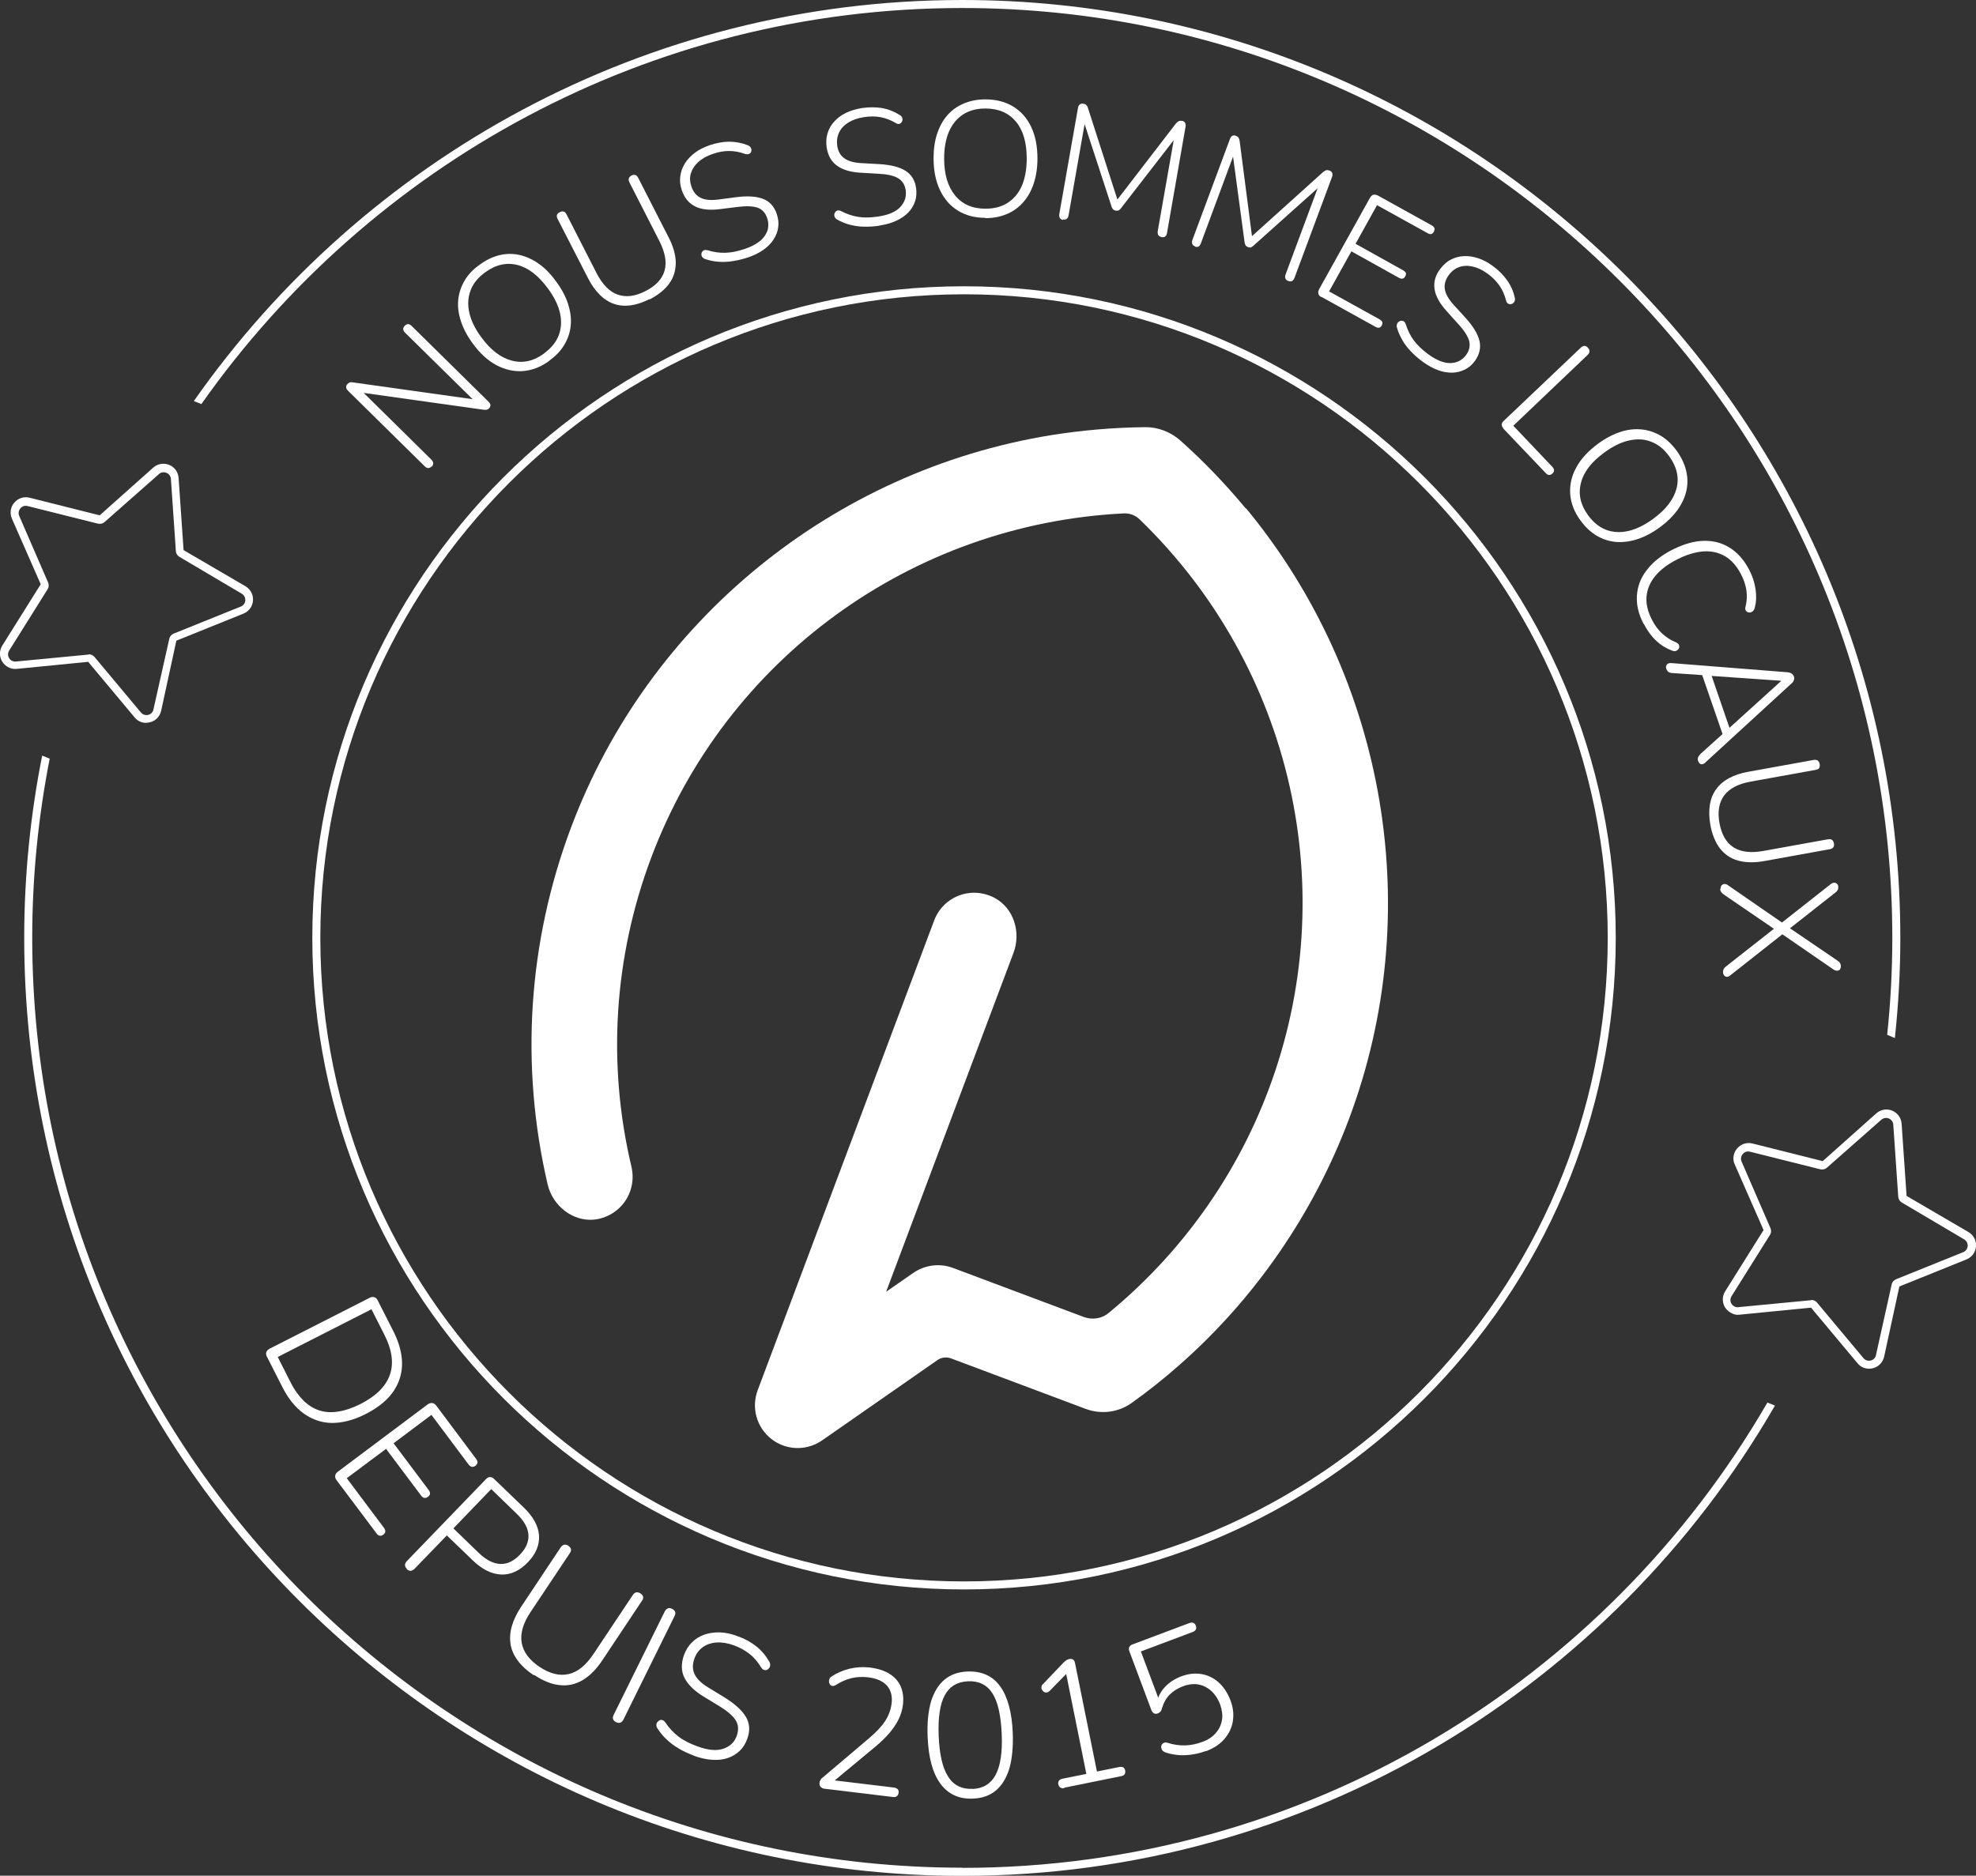 <?xml version="1.0" encoding="UTF-8"?>
<svg xmlns="http://www.w3.org/2000/svg" id="Capa_2" data-name="Capa 2" viewBox="0 0 123.25 117.02">
  <rect x="0" y="0" width="123.25" height="117.02" fill="#333333" stroke="none"/>
  <defs>
    <style>
      .cls-1 {
        fill: #fff;
        stroke-width: 0px;
      }
    </style>
  </defs>
  <g id="Capa_1-2" data-name="Capa 1">
    <g>
      <g>
        <path class="cls-1" d="M26.92,29.1c-.07.07-.14.1-.21.1s-.15-.04-.22-.11l-4.78-4.71c-.08-.08-.12-.15-.12-.22,0-.07.02-.14.08-.2.06-.06.12-.1.17-.11s.12,0,.2.01l7.84,1.1-.17.17-4.45-4.38c-.07-.07-.11-.15-.11-.22,0-.07.03-.14.1-.21.06-.06.13-.1.2-.1.07,0,.15.04.22.11l4.8,4.73c.07.07.11.14.12.21,0,.07-.02.13-.07.19-.05.05-.11.09-.16.1-.06.01-.13.01-.21,0l-7.84-1.1.16-.16,4.44,4.38c.07.07.11.15.11.22,0,.08-.03.15-.09.21Z"></path>
        <path class="cls-1" d="M34.28,22.5c-.53.39-1.08.6-1.65.65-.57.04-1.12-.08-1.67-.37-.54-.29-1.03-.74-1.48-1.36-.34-.46-.58-.92-.73-1.38-.15-.46-.21-.89-.17-1.32.04-.42.17-.82.39-1.2.22-.38.53-.71.94-1,.54-.4,1.1-.62,1.66-.67.57-.05,1.12.08,1.66.37.54.29,1.03.74,1.47,1.36.34.46.59.93.73,1.38.15.46.21.9.17,1.33-.04.43-.17.83-.39,1.2-.22.38-.53.71-.94,1ZM33.94,22.04c.44-.32.75-.7.91-1.12.16-.43.19-.89.08-1.38-.11-.5-.36-1.01-.76-1.55-.59-.8-1.22-1.29-1.9-1.46-.68-.17-1.36-.02-2.02.47-.44.32-.74.69-.9,1.12-.16.43-.19.88-.08,1.38.11.5.36,1.01.75,1.54.58.8,1.22,1.28,1.91,1.46s1.36.03,2.01-.45Z"></path>
        <path class="cls-1" d="M40.51,18.66c-.41.21-.8.34-1.17.39-.37.05-.72.02-1.04-.09-.32-.11-.62-.3-.89-.57s-.52-.61-.73-1.03l-1.9-3.7c-.05-.1-.06-.18-.04-.25.03-.07.08-.13.17-.17.09-.05.17-.06.25-.04.07.02.13.08.18.18l1.87,3.66c.37.71.8,1.16,1.32,1.34.51.18,1.09.11,1.73-.22.65-.33,1.04-.75,1.19-1.27.15-.52.04-1.13-.32-1.85l-1.87-3.66c-.05-.1-.06-.18-.04-.25.03-.07.08-.13.17-.18.09-.04.16-.06.24-.03.07.02.13.08.18.18l1.89,3.7c.29.56.44,1.08.45,1.57,0,.48-.12.92-.4,1.31s-.69.72-1.23,1Z"></path>
        <path class="cls-1" d="M46.64,16.06c-.31.11-.62.18-.93.23-.31.05-.61.06-.89.04-.29-.02-.56-.08-.81-.16-.08-.02-.14-.06-.19-.11-.04-.05-.07-.11-.07-.17s0-.12.04-.17c.03-.05.07-.09.13-.11.06-.02.13-.02.21,0,.37.12.75.17,1.11.16.37-.01.77-.09,1.21-.24.62-.21,1.04-.49,1.26-.83.23-.34.27-.71.14-1.1-.11-.32-.31-.54-.59-.64-.29-.1-.7-.12-1.25-.05l-1.05.13c-.66.09-1.19.04-1.58-.15-.4-.19-.68-.53-.85-1.01-.1-.3-.14-.59-.1-.87.03-.28.13-.55.28-.8.15-.25.36-.47.62-.67.26-.2.57-.35.93-.48.42-.14.83-.22,1.22-.22.39,0,.78.07,1.16.22.07.03.13.07.17.12.04.06.06.11.06.17,0,.06-.01.12-.04.16-.03.05-.07.08-.13.1-.06.02-.13.02-.21,0-.35-.13-.69-.19-1.02-.19-.33,0-.67.06-1.03.19-.36.12-.66.29-.89.5-.23.21-.38.45-.46.71-.08.26-.06.54.04.83.12.34.31.57.59.7.27.13.66.16,1.15.09l1.06-.14c.7-.09,1.26-.05,1.67.11.41.16.69.47.85.94.09.28.13.55.09.82-.03.27-.13.52-.29.77-.15.24-.37.46-.64.65-.27.19-.6.35-.98.48Z"></path>
        <path class="cls-1" d="M54.85,14.08c-.33.05-.64.07-.96.06-.31,0-.61-.05-.88-.12-.28-.07-.53-.18-.77-.31-.08-.04-.13-.09-.16-.15-.04-.06-.05-.12-.04-.18,0-.06.03-.11.07-.16.04-.05.09-.08.15-.09s.13,0,.2.04c.35.18.7.3,1.06.36s.78.05,1.24-.02c.64-.09,1.11-.29,1.39-.59.28-.3.4-.65.34-1.06-.05-.34-.21-.58-.47-.74s-.67-.25-1.22-.28l-1.06-.06c-.66-.03-1.17-.18-1.53-.44-.36-.26-.57-.64-.65-1.15-.04-.31-.03-.6.06-.88.08-.27.22-.52.42-.73.2-.22.44-.4.73-.54.29-.14.63-.24,1-.3.44-.06.85-.06,1.24,0,.39.07.75.21,1.1.43.07.04.12.09.15.15.03.06.04.12.03.18-.01.06-.04.11-.07.15-.04.04-.08.07-.14.08s-.13,0-.2-.05c-.32-.19-.64-.31-.96-.37-.32-.06-.67-.06-1.04,0-.38.06-.7.17-.96.33-.26.16-.46.37-.58.62-.12.25-.16.52-.12.83.05.35.2.62.45.79.25.18.62.28,1.11.3l1.07.06c.71.04,1.25.18,1.62.41.37.23.6.59.67,1.08.04.29.02.57-.06.82s-.22.49-.42.7c-.2.21-.45.38-.75.52-.3.14-.65.24-1.05.3Z"></path>
        <path class="cls-1" d="M61.46,13.59c-.66,0-1.23-.15-1.71-.45-.49-.3-.86-.73-1.12-1.28-.26-.55-.4-1.21-.4-1.97,0-.57.07-1.09.22-1.54s.36-.84.64-1.16c.28-.32.62-.56,1.02-.73s.85-.26,1.35-.26c.67,0,1.25.15,1.74.45.49.3.86.72,1.12,1.27.26.55.39,1.21.39,1.97,0,.57-.08,1.09-.23,1.55-.15.46-.37.85-.65,1.17s-.62.57-1.02.74-.85.26-1.35.26ZM61.46,13.02c.55,0,1.01-.12,1.4-.37.38-.25.68-.6.88-1.07s.3-1.03.3-1.69c0-.99-.22-1.76-.67-2.3-.45-.54-1.08-.82-1.91-.82-.54,0-1,.12-1.39.37-.38.25-.67.6-.88,1.07-.2.47-.3,1.03-.3,1.68,0,.99.23,1.75.68,2.3s1.08.83,1.89.83Z"></path>
        <path class="cls-1" d="M66.3,13.72c-.09-.02-.15-.05-.19-.12-.04-.06-.05-.14-.04-.23l1.17-6.65c.02-.1.06-.17.12-.21.06-.04.13-.06.21-.04.09.01.15.04.19.09.04.04.08.1.1.18l1.93,6-.28-.05,3.84-4.99c.06-.07.12-.11.17-.14.05-.03.12-.03.21-.02.08.01.14.05.18.11s.05.14.04.24l-1.16,6.65c-.02.09-.05.17-.11.21-.05.05-.13.06-.23.04-.09-.02-.16-.06-.2-.12s-.05-.14-.04-.24l1.08-6.14.24.04-3.61,4.66c-.05.06-.09.11-.14.13-.05.03-.11.03-.18.02-.08-.01-.14-.04-.18-.09-.04-.04-.07-.1-.09-.17l-1.84-5.63.24.04-1.08,6.15c-.02.09-.05.17-.11.21-.06.04-.13.06-.23.04Z"></path>
        <path class="cls-1" d="M74.54,15.37c-.08-.03-.14-.08-.17-.15-.03-.07-.03-.15,0-.24l2.35-6.32c.04-.1.09-.16.15-.19.06-.03.14-.03.21,0,.08.03.14.07.17.12.03.05.06.12.07.2l.81,6.25-.27-.1,4.67-4.21c.07-.05.13-.09.19-.11.05-.02.12,0,.21.02.08.03.13.08.16.14.03.07.03.15,0,.24l-2.35,6.32c-.03.09-.08.15-.15.19-.06.03-.14.04-.23,0-.09-.03-.15-.08-.18-.15-.03-.07-.03-.15,0-.24l2.17-5.84.23.09-4.39,3.93c-.06.05-.11.09-.16.11-.05.02-.11.01-.18-.01-.08-.03-.13-.07-.16-.12-.03-.05-.05-.11-.06-.18l-.79-5.87.23.09-2.17,5.85c-.03.09-.08.15-.14.19-.06.03-.14.04-.23,0Z"></path>
        <path class="cls-1" d="M82.41,18.53c-.1-.05-.16-.12-.18-.21s0-.18.05-.28l3.17-5.7c.06-.1.13-.17.21-.19.08-.02.17,0,.27.04l3.39,1.88c.08.05.13.1.15.17.02.06,0,.13-.03.21-.05.08-.1.13-.17.15-.06.02-.14,0-.22-.05l-3.16-1.75-1.34,2.41,2.98,1.66c.08.05.13.1.16.16.02.06,0,.13-.04.21s-.1.13-.16.14c-.07.02-.14,0-.22-.04l-2.98-1.66-1.39,2.5,3.16,1.75c.08.05.13.1.16.16.02.06,0,.13-.03.21-.04.08-.1.12-.16.14s-.14,0-.22-.04l-3.39-1.88Z"></path>
        <path class="cls-1" d="M88.73,22.56c-.26-.19-.5-.4-.72-.63s-.4-.46-.54-.71c-.14-.25-.26-.5-.33-.76-.03-.08-.03-.15-.01-.22.02-.07.05-.12.1-.16.05-.04.1-.06.16-.07.06,0,.12,0,.17.04.05.03.09.09.12.17.12.38.28.71.5,1.01.22.3.52.58.89.86.52.38.99.57,1.4.56s.74-.18.98-.51c.2-.28.26-.56.19-.86-.08-.29-.3-.65-.67-1.05l-.71-.79c-.45-.49-.71-.95-.78-1.39s.04-.86.35-1.27c.19-.25.4-.45.66-.58.25-.13.52-.21.81-.22.29-.02.59.03.9.13.31.1.62.27.92.49.36.26.65.56.88.88.23.32.39.68.48,1.08.02.07.02.14,0,.21-.02.06-.06.11-.11.15-.05.04-.1.05-.16.06-.05,0-.11-.01-.16-.05-.05-.03-.09-.09-.11-.18-.09-.36-.23-.67-.42-.94-.19-.27-.43-.52-.74-.74-.31-.23-.62-.37-.92-.44-.3-.07-.58-.06-.84.03s-.48.26-.66.51c-.21.29-.29.58-.24.88s.24.63.58,1l.72.79c.47.52.76,1,.86,1.43.1.43,0,.84-.28,1.24-.17.24-.38.42-.62.54s-.5.19-.79.2c-.29,0-.59-.04-.9-.16-.31-.11-.63-.29-.96-.53Z"></path>
        <path class="cls-1" d="M93.77,26.72c-.07-.07-.1-.15-.1-.23,0-.08.04-.16.12-.23l4.81-4.57c.08-.08.16-.11.23-.11.08,0,.15.04.21.11.07.07.11.15.1.23,0,.08-.04.15-.12.23l-4.63,4.41,2.43,2.56c.07.07.11.15.11.22,0,.07-.03.14-.1.2-.07.07-.14.1-.21.09-.07,0-.14-.04-.21-.12l-2.65-2.78Z"></path>
        <path class="cls-1" d="M98.58,32.47c-.39-.53-.6-1.08-.64-1.65-.04-.57.08-1.12.38-1.66.29-.54.75-1.03,1.36-1.48.46-.34.93-.58,1.38-.73.45-.15.89-.2,1.32-.16.42.04.82.17,1.2.39.37.22.71.54,1,.94.39.54.61,1.1.66,1.67.05.57-.08,1.12-.37,1.65-.29.53-.75,1.03-1.36,1.47-.46.34-.93.58-1.39.73-.46.15-.9.2-1.33.17-.43-.04-.83-.17-1.2-.39-.37-.22-.71-.54-1-.94ZM99.05,32.14c.32.44.7.75,1.12.91.42.16.88.19,1.38.08.5-.11,1.01-.36,1.55-.75.8-.58,1.29-1.22,1.47-1.9.18-.68.02-1.36-.46-2.02-.32-.44-.69-.74-1.12-.9-.42-.17-.88-.19-1.38-.08-.5.11-1.01.36-1.54.75-.8.58-1.29,1.21-1.46,1.9-.18.69-.03,1.36.44,2.01Z"></path>
        <path class="cls-1" d="M102.52,38.93c-.32-.61-.46-1.21-.42-1.78.04-.58.24-1.11.62-1.59.37-.49.9-.91,1.58-1.26.51-.26,1-.43,1.47-.51.47-.08.92-.06,1.33.04.41.11.79.3,1.13.59.34.29.63.66.87,1.12.21.4.34.81.4,1.21.06.41.05.79-.05,1.16-.02.09-.06.16-.11.21-.05.05-.11.08-.17.09-.06.01-.12,0-.17-.02-.05-.03-.1-.07-.12-.13-.03-.06-.03-.14,0-.23.08-.33.1-.67.05-1-.05-.33-.16-.67-.34-1.01-.26-.5-.59-.88-.98-1.11-.4-.24-.85-.34-1.36-.31-.51.04-1.05.2-1.64.5-.59.3-1.05.65-1.37,1.04-.32.39-.5.82-.54,1.28-.04.46.08.94.34,1.45.17.33.38.62.63.85.25.23.53.42.86.55.09.04.15.09.18.14.03.06.04.12.03.17-.01.06-.04.11-.08.15-.04.04-.09.07-.16.09-.06.01-.13,0-.21-.03-.37-.14-.71-.35-1-.63-.3-.28-.55-.63-.76-1.04Z"></path>
        <path class="cls-1" d="M103.94,41.75c-.03-.08-.03-.16-.01-.22.02-.06.06-.1.12-.13.06-.03.14-.04.23-.03l7.21.57c.11.01.2.04.27.09.06.05.11.11.13.17.03.08.03.15,0,.23-.02.08-.07.15-.16.22l-5.33,4.89c-.06.07-.13.11-.19.13s-.12.01-.17-.02c-.05-.03-.09-.09-.12-.17-.03-.09-.03-.17,0-.24.03-.07.08-.14.15-.21l1.5-1.35-.04.37-1.45-4.2.26.28-2.01-.14c-.11,0-.2-.03-.26-.07s-.1-.1-.13-.17ZM111.08,42.47l-4.45-.31.04-.26,1.29,3.76-.19-.16,3.31-3v-.02Z"></path>
        <path class="cls-1" d="M106.68,51.45c-.08-.45-.09-.86-.03-1.24.06-.37.19-.7.39-.97.2-.28.47-.51.8-.69.34-.18.73-.32,1.2-.4l4.09-.74c.11-.02.19,0,.25.04.06.04.1.11.12.21.02.1,0,.18-.03.25s-.12.1-.22.12l-4.04.73c-.79.14-1.34.43-1.67.87-.32.44-.42,1.01-.29,1.72.13.71.42,1.22.87,1.51.45.29,1.07.37,1.86.23l4.04-.73c.11-.02.19,0,.25.04.06.04.1.12.12.22.02.09,0,.17-.04.24-.04.06-.11.1-.22.12l-4.09.74c-.62.11-1.16.1-1.63-.03s-.84-.39-1.13-.76c-.29-.38-.49-.87-.6-1.47Z"></path>
        <path class="cls-1" d="M107.32,55.45c0-.09.02-.16.06-.21.04-.05.1-.08.16-.09.06,0,.13,0,.2.05l3.52,2.43h-.21s3.15-2.48,3.15-2.48c.08-.06.15-.08.22-.08s.12.03.17.08c.05.05.07.12.07.19,0,.08-.01.14-.04.19-.03.05-.08.11-.15.16l-2.96,2.33v-.2s3.1,2.11,3.1,2.11c.08.05.13.1.16.15.03.05.05.12.05.19,0,.08-.02.15-.05.2s-.1.08-.17.09c-.07,0-.15-.02-.23-.07l-3.31-2.28h.21s-3.36,2.65-3.36,2.65c-.07.06-.13.08-.2.08-.07,0-.12-.03-.17-.09-.04-.05-.07-.12-.07-.21,0-.06.01-.12.04-.18.03-.06.08-.12.15-.17l3.17-2.49v.27s-3.32-2.27-3.32-2.27c-.07-.05-.12-.1-.16-.16s-.05-.12-.06-.18Z"></path>
      </g>
      <path class="cls-1" d="M60.13,99.16c-22.41,0-40.65-18.24-40.65-40.65S37.72,17.86,60.13,17.86s40.65,18.24,40.65,40.65-18.24,40.65-40.65,40.65ZM60.13,18.36c-22.14,0-40.15,18.01-40.15,40.15s18.01,40.15,40.15,40.15,40.15-18.01,40.15-40.15-18.01-40.15-40.15-40.15Z"></path>
      <g>
        <path class="cls-1" d="M16.65,84.65c-.05-.1-.07-.2-.04-.29.03-.09.1-.16.21-.22l6.23-3.17c.11-.06.21-.07.3-.04.09.03.16.09.21.2l.96,1.89c.56,1.1.7,2.1.41,2.99-.29.9-.99,1.63-2.11,2.2-.56.29-1.1.46-1.61.53s-.98.03-1.42-.12-.84-.39-1.21-.74c-.37-.35-.69-.8-.97-1.35l-.96-1.89ZM17.32,84.65l.8,1.58c.24.48.52.86.82,1.16.3.29.64.5,1,.61.36.11.76.13,1.18.06.43-.07.89-.23,1.37-.47.97-.5,1.58-1.1,1.83-1.83.25-.72.13-1.56-.35-2.5l-.8-1.58-5.85,2.98Z"></path>
        <path class="cls-1" d="M20.99,92.34c-.07-.09-.1-.19-.08-.28.01-.09.07-.18.17-.25l5.59-4.19c.1-.07.2-.1.29-.09.09.01.17.07.25.16l2.49,3.33c.06.08.09.16.08.23-.01.07-.05.13-.12.19-.08.06-.16.08-.23.07-.07-.01-.13-.06-.2-.14l-2.32-3.1-2.36,1.77,2.19,2.92c.06.08.09.16.08.23,0,.07-.05.13-.13.19-.08.06-.15.08-.22.07-.07-.01-.14-.06-.2-.14l-2.19-2.92-2.45,1.83,2.32,3.1c.06.08.09.16.08.23,0,.07-.05.13-.12.19-.08.06-.15.08-.22.07-.07-.01-.14-.06-.2-.14l-2.5-3.33Z"></path>
        <path class="cls-1" d="M25.37,97.87c-.07-.07-.11-.15-.11-.23,0-.09.04-.17.12-.25l4.94-5.12c.08-.08.17-.13.25-.12.08,0,.17.04.24.11l1.86,1.79c.59.57.91,1.15.95,1.74.04.59-.19,1.15-.7,1.68-.5.52-1.05.78-1.65.76-.59-.02-1.19-.31-1.78-.88l-1.62-1.56-2.01,2.08c-.08.08-.16.12-.24.13-.08,0-.17-.03-.25-.11ZM28.28,95.35l1.58,1.53c.46.44.9.67,1.34.69.43.02.84-.17,1.23-.58.39-.4.56-.82.53-1.25-.03-.43-.28-.87-.74-1.31l-1.58-1.53-2.36,2.45Z"></path>
        <path class="cls-1" d="M33.29,104.51c-.41-.27-.74-.57-.98-.89s-.4-.66-.46-1.02-.04-.74.07-1.13.3-.8.58-1.22l2.47-3.71c.07-.1.14-.15.22-.17.08-.01.16,0,.25.06.09.06.15.13.17.21s0,.17-.07.26l-2.44,3.66c-.48.71-.66,1.36-.56,1.93.1.57.47,1.07,1.11,1.5.65.43,1.25.58,1.82.45s1.08-.55,1.56-1.27l2.44-3.66c.06-.1.14-.15.22-.17.08-.01.16.01.26.07.09.06.14.12.16.2.02.08,0,.17-.07.26l-2.47,3.71c-.37.56-.78.97-1.23,1.24-.45.26-.92.37-1.43.31-.5-.05-1.03-.26-1.58-.63Z"></path>
        <path class="cls-1" d="M38.42,107.44c-.09-.05-.15-.11-.18-.19-.03-.08-.01-.17.04-.27l3.18-6.44c.05-.1.12-.17.2-.2.08-.03.16-.02.26.03.1.05.16.11.19.19.03.08.01.17-.04.27l-3.18,6.44c-.05.1-.11.16-.19.2-.08.03-.17.02-.27-.03Z"></path>
        <path class="cls-1" d="M43.29,109.53c-.33-.12-.64-.26-.93-.43-.29-.17-.55-.36-.77-.57-.23-.21-.41-.44-.57-.68-.05-.07-.08-.15-.08-.22,0-.07.02-.14.06-.19.04-.05.09-.09.15-.12.06-.03.12-.03.18,0,.06.02.12.06.17.14.23.35.51.64.82.88s.71.44,1.18.61c.65.24,1.19.29,1.61.15s.71-.41.85-.83c.12-.35.1-.66-.07-.94s-.51-.57-1.01-.88l-.97-.59c-.61-.37-1.01-.77-1.22-1.19s-.21-.9-.03-1.41c.12-.32.28-.58.5-.8s.47-.37.77-.48c.29-.1.62-.15.97-.14.35.01.71.09,1.09.23.45.16.84.37,1.17.63.33.26.6.58.82.96.04.07.06.14.06.22,0,.07-.03.14-.07.19-.04.05-.09.09-.14.11s-.11.02-.18,0c-.06-.02-.12-.07-.17-.15-.21-.34-.44-.62-.72-.84-.28-.22-.6-.4-.98-.54-.38-.14-.74-.2-1.08-.18-.33.02-.62.12-.86.29-.24.17-.42.41-.53.72-.13.36-.12.69.02.98.14.29.44.58.9.85l.98.6c.64.4,1.08.8,1.32,1.21s.26.86.08,1.36c-.11.3-.26.55-.47.75-.21.2-.46.35-.75.45-.29.1-.62.13-.97.11-.35-.02-.73-.11-1.14-.25Z"></path>
        <path class="cls-1" d="M51.46,111.6c-.13-.01-.22-.06-.28-.13s-.08-.16-.06-.26c0-.06.03-.11.06-.17s.08-.11.14-.15l2.89-2.45c.45-.38.78-.73,1-1.07.22-.34.35-.7.4-1.08.06-.47-.04-.85-.29-1.13-.25-.28-.65-.46-1.2-.52-.36-.04-.71-.02-1.03.06s-.64.22-.95.42c-.08.05-.15.07-.21.06-.06,0-.11-.03-.15-.08-.04-.04-.06-.1-.07-.16-.01-.06,0-.13.02-.19.03-.06.07-.12.14-.16.31-.21.68-.37,1.1-.48.42-.1.84-.13,1.27-.08.5.06.91.19,1.23.39.33.2.56.46.71.79.14.33.19.71.14,1.14-.04.3-.12.6-.26.89-.14.29-.33.57-.56.85-.24.28-.53.57-.89.87l-2.77,2.3.02-.21,3.9.47c.1.01.18.05.23.1.05.05.07.13.06.22-.01.1-.05.17-.11.22s-.14.06-.24.05l-4.21-.51Z"></path>
        <path class="cls-1" d="M60.68,112.21c-.87.04-1.55-.28-2.03-.94-.48-.66-.74-1.63-.79-2.91-.04-.87.04-1.61.21-2.2.18-.59.46-1.05.84-1.37.38-.32.87-.49,1.44-.51.88-.03,1.56.27,2.03.92.47.65.74,1.63.79,2.93.03.86-.04,1.59-.21,2.19-.18.6-.46,1.06-.84,1.38s-.86.49-1.44.51ZM60.65,111.61c.67-.03,1.15-.32,1.45-.88.3-.56.43-1.41.38-2.56-.05-1.16-.24-2-.58-2.53-.34-.53-.85-.78-1.52-.75-.67.03-1.15.32-1.45.87s-.43,1.41-.38,2.56c.05,1.14.24,1.98.59,2.52.34.54.85.79,1.52.76Z"></path>
        <path class="cls-1" d="M66.38,111.56c-.09.02-.17,0-.24-.04s-.11-.11-.13-.2c-.02-.09,0-.17.04-.23.05-.06.12-.1.21-.12l1.5-.3-1.31-6.49.38-.08-1.35,1.38c-.06.06-.12.1-.19.11-.06,0-.12,0-.18-.04-.05-.04-.09-.08-.12-.13-.03-.05-.04-.12-.03-.18,0-.07.04-.13.11-.19l1.28-1.34c.06-.06.12-.1.17-.14.05-.03.12-.06.19-.07.08-.02.15,0,.21.03s.11.11.13.21l1.37,6.78,1.39-.28c.1-.02.18-.01.25.02.06.04.1.1.12.19.02.1,0,.18-.03.24-.04.06-.12.1-.22.12l-3.55.72Z"></path>
        <path class="cls-1" d="M75.22,109.24c-.41.15-.83.24-1.27.26-.44.02-.87-.04-1.28-.18-.07-.03-.13-.07-.17-.12-.04-.05-.06-.11-.07-.17s0-.12.03-.18c.03-.05.07-.09.14-.12.06-.03.14-.03.23,0,.37.12.74.17,1.1.16.36-.01.72-.09,1.07-.22.36-.13.64-.32.84-.56.21-.24.33-.51.38-.81.05-.3,0-.62-.11-.95-.2-.52-.5-.89-.92-1.11-.42-.22-.89-.23-1.4-.04-.34.13-.61.3-.83.52s-.38.51-.49.87c-.01.07-.04.13-.08.18-.04.05-.09.09-.16.12-.1.04-.18.04-.25,0-.07-.04-.12-.1-.16-.19l-1.38-3.69c-.04-.1-.04-.19,0-.26.04-.07.1-.13.2-.16l3.54-1.33c.1-.04.19-.04.26-.01s.12.09.15.18c.03.09.03.17,0,.23s-.1.12-.21.16l-3.22,1.21,1.18,3.15-.19.07c.07-.37.23-.7.5-.99.27-.29.6-.51,1.01-.67.45-.17.88-.22,1.28-.15.4.07.76.24,1.07.52.31.28.55.64.73,1.1s.22.89.16,1.3-.24.79-.52,1.12c-.28.33-.66.58-1.15.77Z"></path>
      </g>
      <path class="cls-1" d="M77.7,31.72c-1.25-1.51-2.62-2.94-4.08-4.24-.61-.54-1.4-.84-2.21-.83-1.95.02-3.92.19-5.86.5-13.63,2.22-25.1,11.6-29.93,24.47-2.69,7.16-3.19,14.86-1.46,22.28.32,1.35,1.58,2.31,2.88,2.19.77-.08,1.47-.48,1.92-1.11.45-.63.6-1.42.43-2.17-1.53-6.43-1.1-13.11,1.23-19.31,4.65-12.38,16.22-20.81,29.47-21.47.37-.02.74.12,1,.38,9.53,9.22,12.69,23.18,8.04,35.56-2.04,5.44-5.5,10.26-9.99,13.95-.42.35-1.02.44-1.55.24l-8.13-3.05c-.84-.32-1.78-.2-2.52.32l-1.67,1.16,7.94-21.13c.5-1.32,0-2.8-1.15-3.43-.68-.37-1.49-.44-2.22-.17-.73.27-1.3.84-1.57,1.56l-11.01,29.31c-.41,1.1-.07,2.32.86,3.05.21.16.45.3.7.39.82.31,1.74.19,2.46-.31l7.18-5c.25-.18.58-.22.87-.11l8.37,3.14c.98.37,2.05.23,2.88-.36,1.04-.74,2.04-1.54,2.98-2.37,4.71-4.14,8.36-9.44,10.57-15.32,4.84-12.87,2.38-27.48-6.41-38.13Z"></path>
      <path class="cls-1" d="M9.12,45.1c-.28,0-.54-.12-.72-.34l-2.9-3.47-4.46.44c-.15.01-.31,0-.45-.07-.19-.08-.34-.21-.45-.38-.19-.31-.19-.69,0-1l2.4-3.83-1.8-4.1c-.14-.33-.09-.71.15-.99.24-.28.6-.4.95-.31l4.38,1.1,3.34-2.98c.27-.24.65-.3.99-.17.34.14.56.45.59.81l.31,4.51,3.87,2.26c.31.19.49.53.46.89-.03.36-.25.67-.59.81l-4.19,1.69-.95,4.38c-.08.35-.35.63-.7.71-.08.02-.15.03-.23.03ZM5.54,40.82c.13,0,.26.06.35.16l2.9,3.47c.11.13.28.19.45.15.17-.04.3-.17.33-.34l.99-4.41c.03-.14.13-.26.27-.32l4.19-1.69c.16-.06.27-.21.28-.38.01-.17-.07-.33-.22-.42l-3.89-2.3c-.13-.08-.21-.21-.22-.35l-.31-4.51c-.01-.17-.12-.32-.28-.38-.16-.07-.34-.04-.47.08l-3.39,2.99c-.11.1-.26.13-.41.1l-4.39-1.1c-.17-.04-.34.01-.45.15-.11.13-.14.31-.07.47l1.8,4.15c.06.13.05.29-.03.42l-2.4,3.83c-.09.15-.09.33,0,.47.05.08.12.15.21.18h0c.07.03.14.04.21.03l4.5-.43s.03,0,.04,0Z"></path>
      <path class="cls-1" d="M60.02.5c31.99,0,58.01,26.02,58.01,58.01,0,2.04-.11,4.06-.32,6.05l.48.2c.22-2.05.34-4.13.34-6.24C118.53,26.25,92.28,0,60.02,0,40.21,0,22.68,9.91,12.09,25.02l.47.19C23.07,10.28,40.42.5,60.02.5Z"></path>
      <path class="cls-1" d="M60.02,116.52c-31.99,0-58.01-26.02-58.01-58.01,0-3.83.38-7.56,1.09-11.18l-.47-.19c-.73,3.68-1.12,7.48-1.12,11.38,0,32.26,26.25,58.51,58.51,58.51,21.64,0,40.57-11.82,50.69-29.34l-.47-.19c-10.04,17.34-28.79,29.03-50.22,29.03Z"></path>
      <path class="cls-1" d="M116.58,85.39c-.28,0-.54-.12-.72-.34l-2.9-3.47-4.46.44c-.15.02-.31,0-.45-.07-.18-.08-.34-.21-.45-.38-.19-.31-.19-.69,0-1l2.4-3.83-1.8-4.1c-.15-.33-.09-.71.15-.99.24-.28.6-.4.96-.31l4.38,1.1,3.34-2.98c.27-.24.65-.31.99-.17.34.14.56.45.59.81l.31,4.51,3.87,2.26c.31.19.49.53.46.89-.03.36-.25.67-.59.81l-4.19,1.69-.95,4.38c-.08.36-.35.63-.7.72-.08.02-.15.03-.23.03ZM112.99,81.1c.13,0,.26.06.34.16l2.9,3.47c.11.13.28.19.45.15.17-.04.3-.17.33-.34l.98-4.41c.03-.15.14-.26.27-.32l4.19-1.69c.16-.06.27-.21.28-.38.01-.17-.07-.33-.22-.42l-3.89-2.3c-.13-.08-.21-.21-.22-.35l-.31-4.51c-.01-.17-.12-.32-.28-.38-.16-.07-.34-.03-.47.08l-3.39,2.99c-.11.1-.26.13-.41.1l-4.39-1.1c-.17-.04-.34.01-.45.15-.11.13-.14.31-.07.47l1.8,4.15c.06.14.05.29-.03.42l-2.4,3.83c-.09.15-.09.33,0,.47.05.08.12.14.21.18h0c.07.03.14.04.21.03l4.5-.43s.03,0,.04,0Z"></path>
    </g>
  </g>
</svg>
